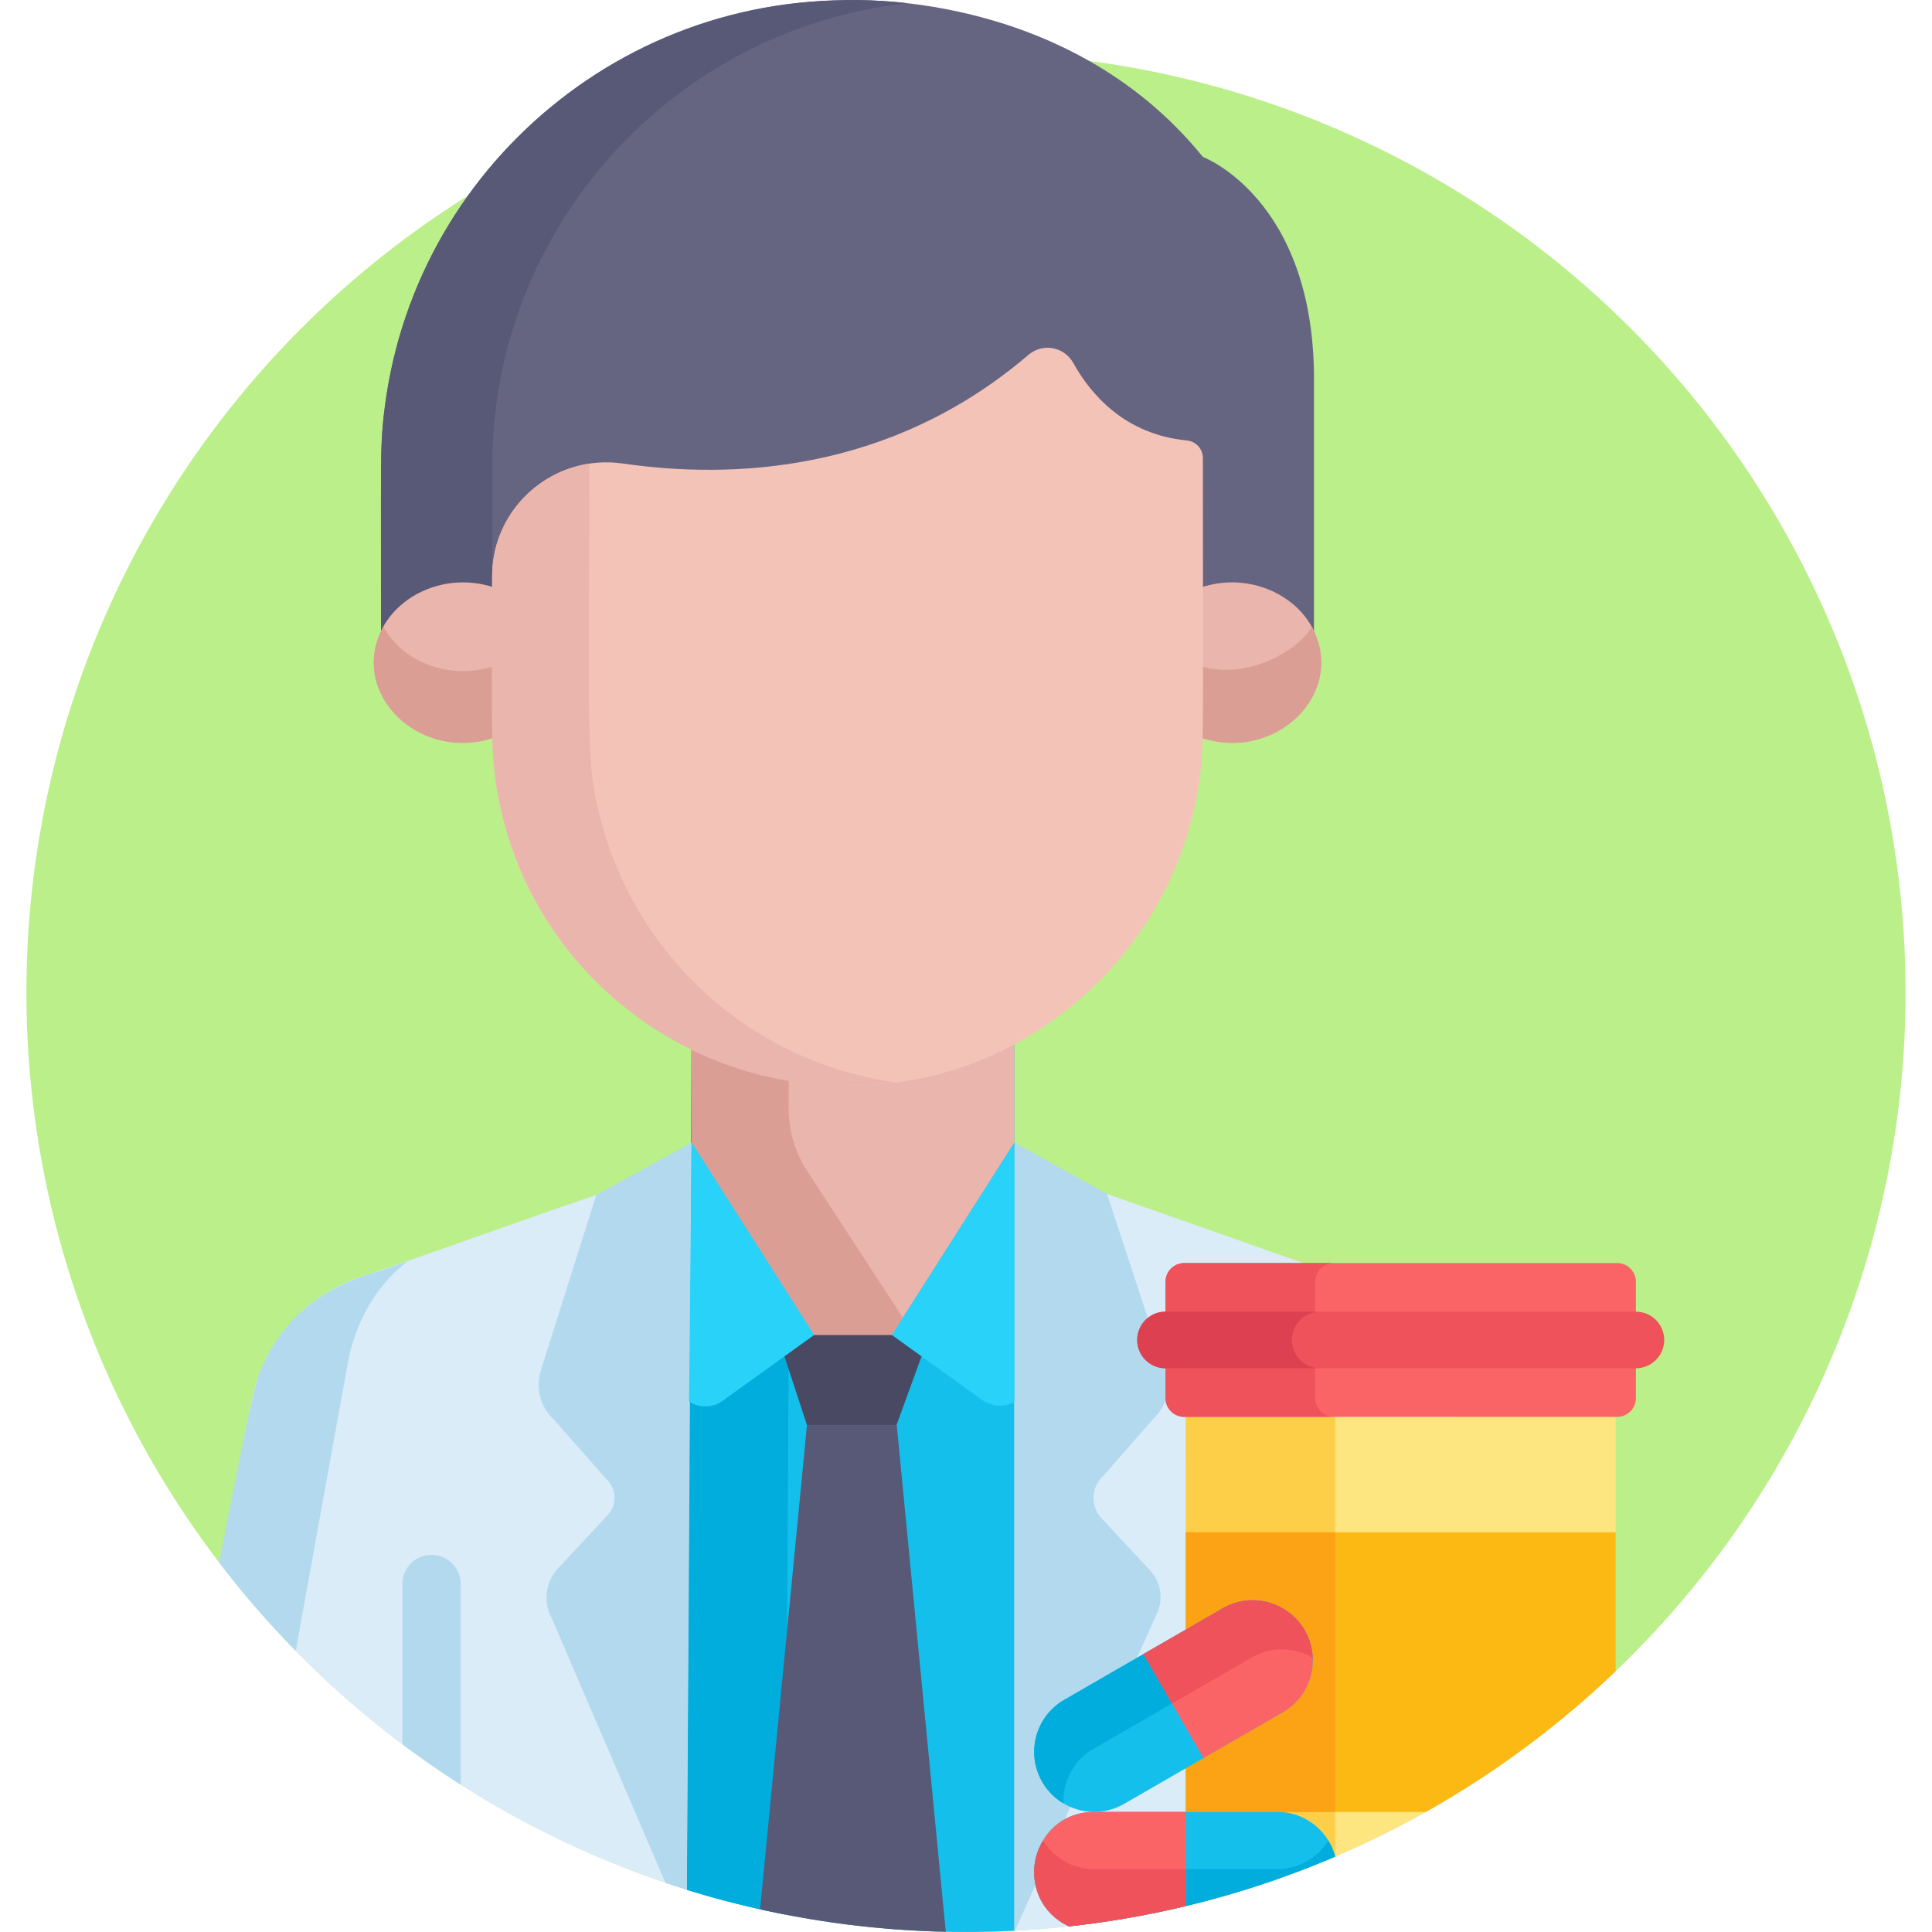 <svg xmlns="http://www.w3.org/2000/svg" xmlns:xlink="http://www.w3.org/1999/xlink" xml:space="preserve" enable-background="new 0 0 512 512" viewBox="0 0 512 512"><circle cx="256" cy="263" r="249" fill="#bbef89"/><path fill="#daecf7" d="M403.798 463.396c-19.375-97.312-18.428-92.717-18.844-94.257-3.866-14.546-13.1-24.454-26.134-29.933-2.359-.99-7.729-2.47-7.62-2.438l-57.832-20.372-135.328.264-13.005 4.472h-.029l.005.009c-50.688 17.961-50.153 17.451-49.927 17.349-12.738 4.758-22.724 14.242-27.077 27.709-.986 3.045-.333-.227-9.899 47.924 83.03 108.558 237.111 129.486 345.69 49.273z"/><path fill="#b2d9ed" d="M70.493 360.071c-2.884 5.893-2.695 4.676-12.431 53.99a250.348 250.348 0 0 0 20.311 23.414c14.861-82.134 14.073-77.948 14.538-79.669 2.927-11.015 8.904-18.965 15.274-23.617l-7.276 2.578c-1.268.52-21.127 4.251-30.416 23.304z"/><path fill="#14c0eb" d="m183.257 278.158-1.239 222.666c28.616 8.892 58.176 12.304 86.807 10.851V276.69c-27.063 14.454-59.561 14.434-85.568 1.468z"/><path fill="#00addc" d="M182.018 500.824a247.348 247.348 0 0 0 26.135 6.564l1.284-220.897c-8.762-1.497-17.229-3.871-26.18-8.333l-1.239 222.666z"/><path fill="#656582" d="M223.712.107c-66.798.256-122.738 54.859-122.738 123.608v48.754h247.25v-71.99c0-47.868-29.45-58.894-29.45-58.894C282.151-3.573 223.761.106 223.761.106"/><path fill="#585877" d="M240.412.845c-69.54-7.914-129.826 40.722-138.406 106.817-1.384 9.844-.994 16.343-1.033 59.807h29.45v-43.754c.001-63.57 48.026-116.071 109.989-122.87z"/><g><path fill="#eab5ac" d="M131.424 155.849c-15.506-5.526-32.339 4.751-32.339 19.743 0 14.988 16.831 25.27 32.339 19.743v-39.486zM317.774 155.849c15.506-5.526 32.339 4.751 32.339 19.743 0 14.988-16.831 25.27-32.339 19.743v-39.486z"/></g><g><path fill="#db9e95" d="M101.577 166.098c-9.587 17.217 9.54 36.474 29.847 29.238v-18.989c-11.484 4.092-24.381-.434-29.847-10.249zM317.774 176.346v18.989c20.311 7.239 39.437-12.015 29.847-29.238-3.879 6.968-18.355 14.345-29.847 10.249z"/></g><path fill="#eab5ac" d="m229.816 368.627 6.542-14.827 32.468-50.995V273.69c-27.586 14.71-60.048 14.186-85.568 1.468l.028 27.646 32.468 50.995 6.542 14.827c1.44 3.269 6.078 3.269 7.52.001z"/><path fill="#db9e95" d="M209.012 293.878v-7.473c-9.842-1.639-18.619-4.69-25.755-8.247l.019 16.575.009 8.071 32.468 50.995 6.541 14.827c1.442 3.268 6.079 3.268 7.521 0l6.542-14.827 2.914-4.577-25.385-38.941a30.041 30.041 0 0 1-4.874-16.403z"/><g><path fill="#b2d9ed" d="M114.351 412.052a7.727 7.727 0 0 0-7.727 7.727v42.452a249.524 249.524 0 0 0 15.453 10.721v-53.173a7.725 7.725 0 0 0-7.726-7.727zM305.675 375.951a11.836 11.836 0 0 0 3.198-12.375l-15.504-47.18-24.543-13.592v208.871l.141-.009 37.342-83.506a10.362 10.362 0 0 0-1.532-11.994l-12.87-13.809a7.882 7.882 0 0 1 .407-11.154l13.361-15.252zM143.348 363.117a12.7 12.7 0 0 0 3.475 13.143l13.898 15.749a6.699 6.699 0 0 1 .346 9.481l-13.144 14.103a11.452 11.452 0 0 0-1.694 13.257l30.144 70.144c1.875.632 3.759 1.245 5.653 1.833l1.259-198.023-25.245 13.856-14.692 46.457z"/></g><path fill="#f4c3b8" d="M314.525 116.729c2.402.232 4.249 2.224 4.249 4.637 0 73.936.311 76.243-.787 84.406-2.861 22.057-13.497 42.533-30.366 57.75-58.811 52.771-153.108 13.773-157.065-65.166-.232-4.626-.133-45.702-.133-45.598 0-18.465 16.387-32.553 34.663-29.915 28.784 4.155 70.797 2.541 107.457-28.796 3.767-3.22 9.484-2.18 11.889 2.153 4.544 8.181 13.576 18.935 30.093 20.529z"/><path fill="#eab5ac" d="M159.579 218.608c-4.485-16.309-3.4-20.214-3.4-95.738-14.371 2.161-25.756 14.5-25.756 29.888.031 42.11-.706 48.133 2.277 61.465 10.667 47.517 55.978 79.276 104.776 72.604-37.276-5.092-67.9-31.999-77.897-68.219z"/><g><path fill="#28d2f9" d="m268.825 302.804-32.468 50.995 23.857 17.159c2.661 1.913 5.983 1.968 8.61.588v-68.742h.001zM183.285 302.804l-.669 68.614c2.588 1.705 6.104 1.823 8.869-.166l24.267-17.453-32.467-50.995z"/></g><path fill="#494963" d="M236.357 353.799h-20.604l-7.865 5.657 5.966 18.215h23.722l6.646-18.215z"/><path fill="#585877" d="M250.642 511.932 237.647 377.67h-23.793l-12.419 128.316a249.335 249.335 0 0 0 49.207 5.946z"/><path fill="#fde57f" d="M314.489 505.073c43.446-10.46 82.457-32.299 113.69-62.205v-67.382H314.228c.101 135.388-.238 127.517.261 129.587z"/><path fill="#fdcf49" d="M353.849 375.486h-39.621c.102 135.387-.238 127.517.262 129.587a247.238 247.238 0 0 0 39.359-13.052V375.486z"/><path fill="#fdb913" d="M314.228 480.168h63.644a249.854 249.854 0 0 0 50.309-37.3v-36.797H314.228v74.097z"/><path fill="#fca315" d="M314.23 406.07h39.621v74.1H314.23z"/><path fill="#fb6467" d="M428.56 334.727H313.848a4.975 4.975 0 0 0-4.975 4.975v30.809a4.975 4.975 0 0 0 4.975 4.975H428.56a4.975 4.975 0 0 0 4.975-4.975v-30.809a4.975 4.975 0 0 0-4.975-4.975z"/><g><path fill="#ef525a" d="M348.539 370.511v-30.809a4.975 4.975 0 0 1 4.975-4.975h-39.667a4.975 4.975 0 0 0-4.975 4.975v30.809a4.975 4.975 0 0 0 4.975 4.975h39.667a4.975 4.975 0 0 1-4.975-4.975z"/><path fill="#ef525a" d="M433.535 362.607H308.873c-4.142 0-7.5-3.357-7.5-7.5s3.358-7.5 7.5-7.5h124.662c4.142 0 7.5 3.357 7.5 7.5s-3.358 7.5-7.5 7.5z"/></g><path fill="#dd4050" d="M342.373 355.107a7.5 7.5 0 0 1 7.5-7.5h-41c-4.142 0-7.5 3.357-7.5 7.5s3.358 7.5 7.5 7.5h41a7.5 7.5 0 0 1-7.5-7.5z"/><path fill="#14c0eb" d="M338.481 480.168h-48.507c-16.871 0-22.184 23.151-6.667 30.335a247.355 247.355 0 0 0 70.542-18.476c-1.793-6.821-7.984-11.859-15.368-11.859z"/><path fill="#00addc" d="M338.481 495.336h-48.507c-5.729 0-10.737-3.039-13.537-7.584-5.022 8.149-1.754 18.759 6.87 22.751a247.355 247.355 0 0 0 70.542-18.476 15.85 15.85 0 0 0-1.844-4.275c-2.796 4.544-7.795 7.584-13.524 7.584z"/><path fill="#fb6467" d="M283.307 510.503a248.258 248.258 0 0 0 30.921-5.366v-24.969h-24.254c-16.867 0-22.188 23.149-6.667 30.335z"/><path fill="#ef525a" d="M314.228 505.133v-9.797h-24.254c-5.729 0-10.737-3.039-13.537-7.584l-.001.002c-5.013 8.14-1.773 18.747 6.871 22.749a250.868 250.868 0 0 0 30.921-5.37z"/><path fill="#14c0eb" d="m297.931 478.034 42.008-24.254c7.608-4.393 10.215-14.121 5.822-21.73-4.393-7.608-14.121-10.215-21.73-5.822l-42.008 24.254c-7.608 4.393-10.215 14.121-5.822 21.73 4.393 7.608 14.121 10.215 21.73 5.822z"/><path fill="#00addc" d="m289.773 463.482 42.009-24.254c5.165-2.982 11.304-2.73 16.091.114-.483-11.837-13.436-19.122-23.841-13.114l-42.009 24.254c-7.608 4.393-10.215 14.121-5.823 21.73a15.83 15.83 0 0 0 5.639 5.708c-.232-5.722 2.631-11.376 7.934-14.438z"/><path fill="#fb6467" d="m303.027 438.355 21.004-12.127c7.608-4.393 17.337-1.786 21.73 5.822 4.393 7.609 1.786 17.337-5.822 21.73l-21.004 12.127-15.908-27.552z"/><path fill="#ef525a" d="m310.594 451.461 21.188-12.233c5.165-2.982 11.304-2.73 16.091.114-.492-11.972-13.533-19.066-23.841-13.114l-21.004 12.127 7.566 13.106z"/></svg>